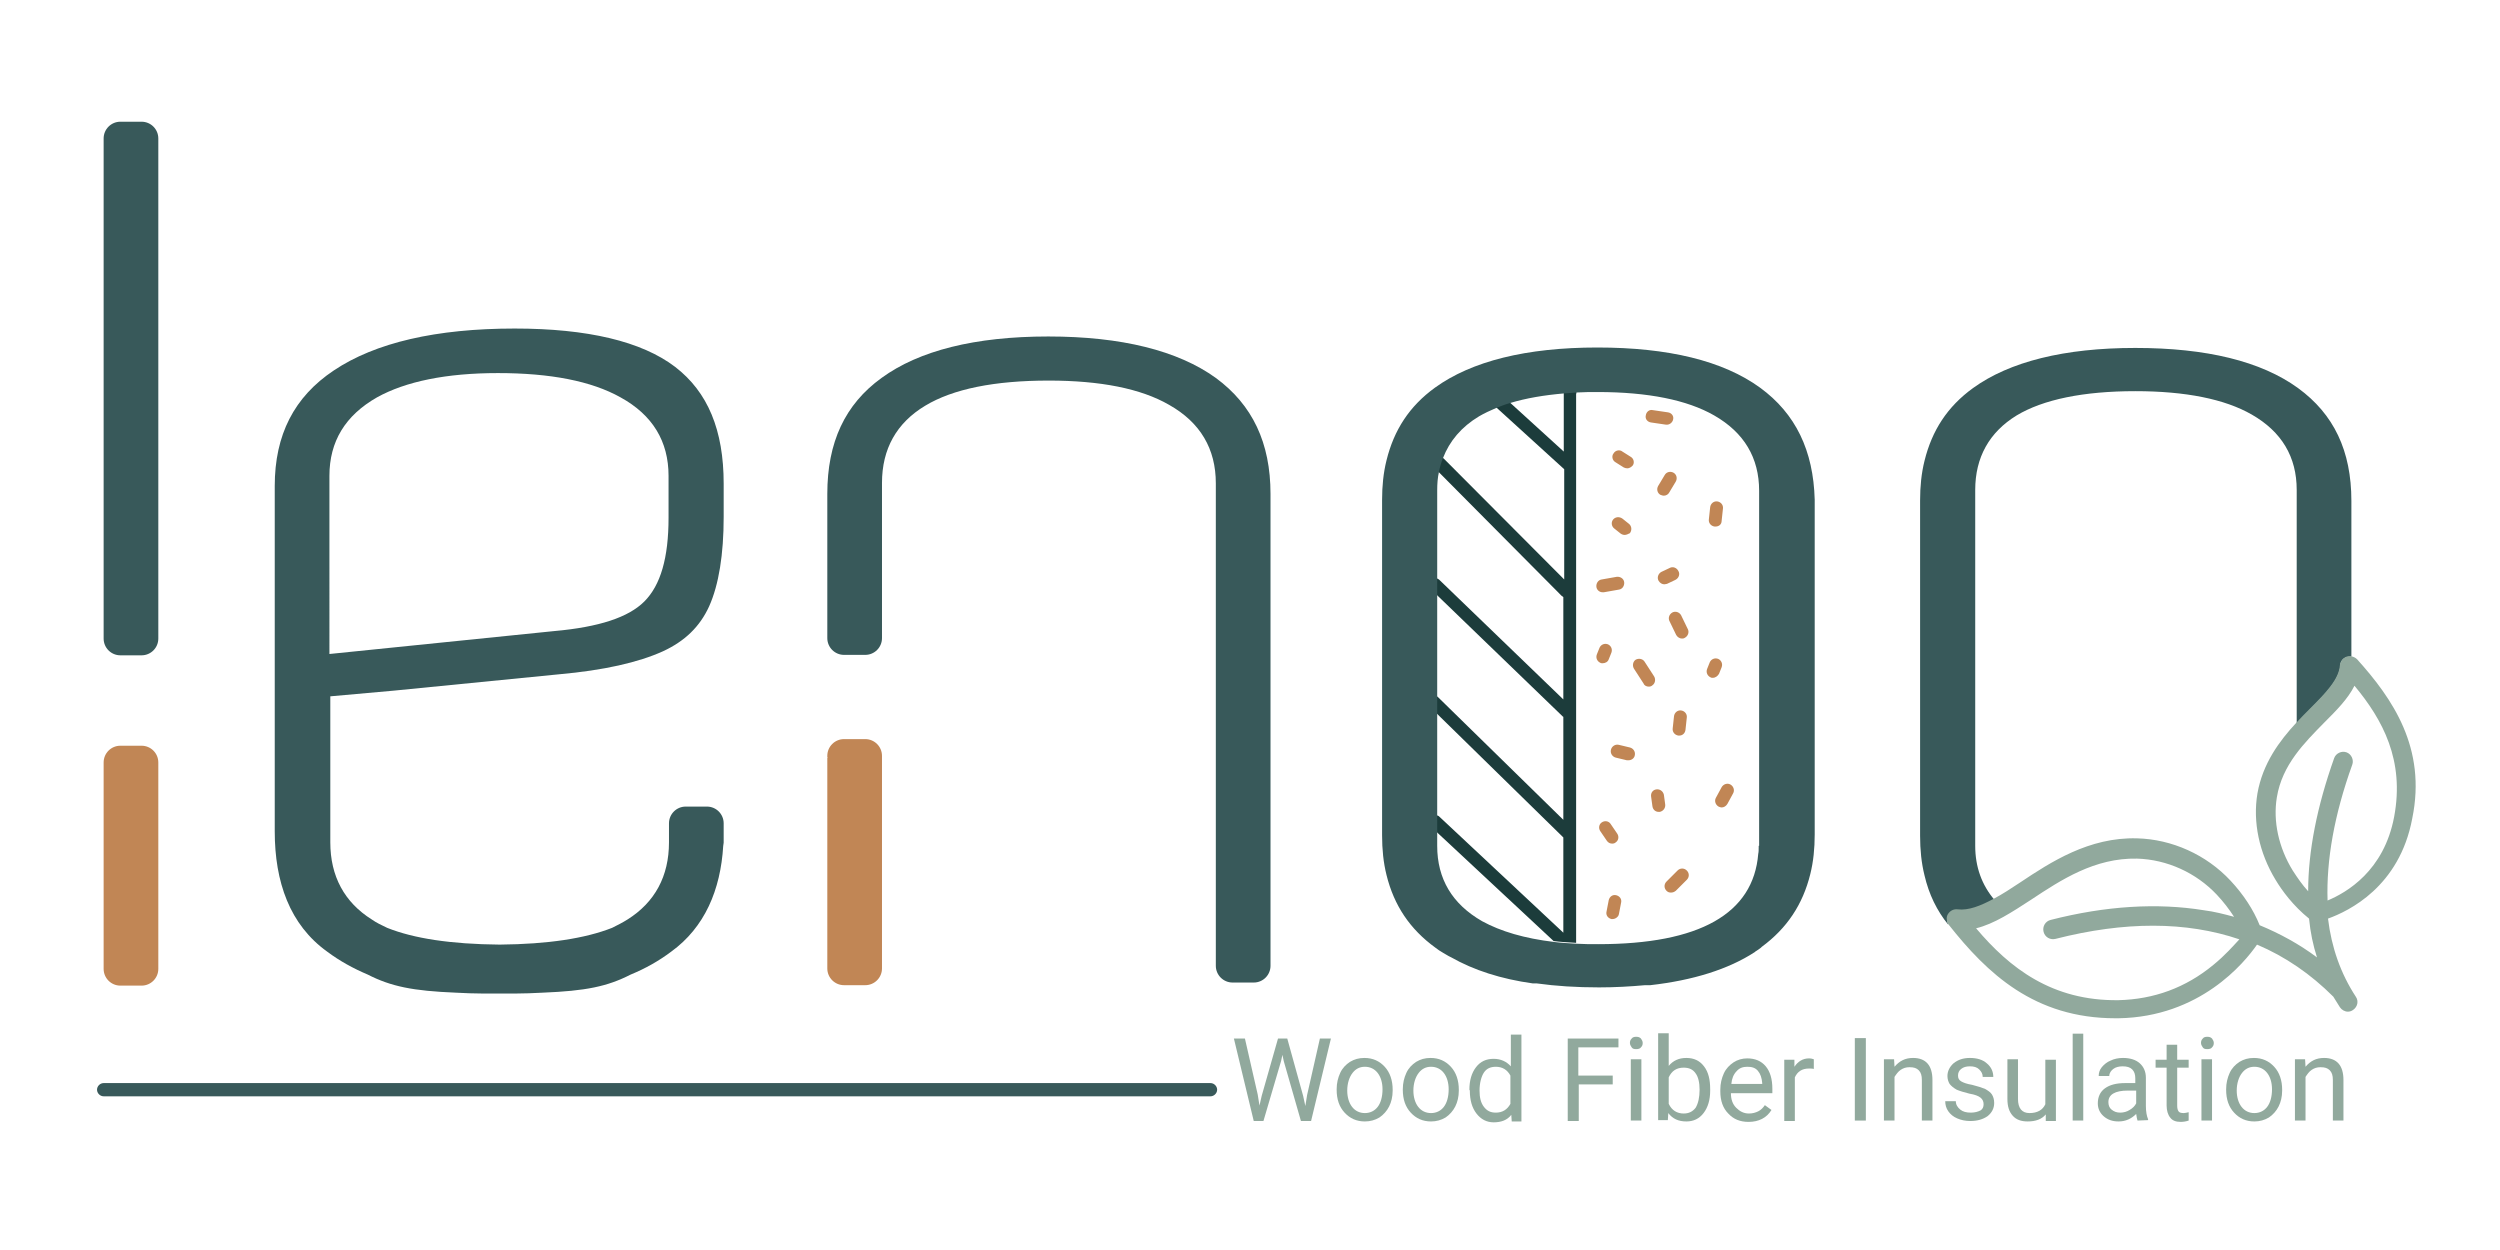 <?xml version="1.0" encoding="utf-8"?>
<!-- Generator: Adobe Illustrator 28.0.0, SVG Export Plug-In . SVG Version: 6.00 Build 0)  -->
<svg version="1.1" id="Calque_1" xmlns="http://www.w3.org/2000/svg" xmlns:xlink="http://www.w3.org/1999/xlink" x="0px" y="0px"
	 viewBox="0 0 566.9 283.5" style="enable-background:new 0 0 566.9 283.5;" xml:space="preserve">
<style type="text/css">
	.st0{fill:#C18655;}
	.st1{fill:#38595A;}
	.st2{fill:#1C3C3B;}
	.st3{fill:#91A99D;}
</style>
<path class="st0" d="M369,106.2c-0.3,0-0.6-0.1-0.8-0.2l-1.9-1.2c-0.7-0.4-0.9-1.4-0.4-2c0.4-0.7,1.4-0.9,2-0.4l1.9,1.2
	c0.7,0.4,0.9,1.4,0.4,2C369.9,105.9,369.5,106.2,369,106.2"/>
<path class="st0" d="M377.3,112.4c-0.3,0-0.5-0.1-0.8-0.2c-0.7-0.4-0.9-1.3-0.5-2l1.5-2.5c0.4-0.7,1.3-0.9,2-0.5s0.9,1.3,0.5,2
	l-1.5,2.5C378.3,112.1,377.8,112.4,377.3,112.4"/>
<path class="st0" d="M363.4,134.3c-0.7,0-1.3-0.5-1.4-1.2c-0.1-0.8,0.4-1.6,1.2-1.7l3.4-0.6c0.8-0.1,1.6,0.4,1.7,1.2
	s-0.4,1.6-1.2,1.7l-3.4,0.6C363.6,134.3,363.5,134.3,363.4,134.3"/>
<path class="st0" d="M368.4,121.3c-0.3,0-0.6-0.1-0.9-0.3l-1.5-1.2c-0.6-0.5-0.7-1.4-0.2-2s1.4-0.7,2.1-0.2l1.5,1.2
	c0.6,0.5,0.7,1.4,0.2,2.1C369.2,121.1,368.8,121.3,368.4,121.3"/>
<path class="st0" d="M377.4,132.5c-0.5,0-1-0.3-1.3-0.8c-0.4-0.7-0.1-1.6,0.6-2l1.9-0.9c0.7-0.4,1.6-0.1,2,0.7
	c0.4,0.7,0.1,1.6-0.7,2l-1.9,0.9C377.8,132.4,377.6,132.5,377.4,132.5"/>
<path class="st0" d="M373.9,155.7c-0.5,0-1-0.2-1.2-0.7l-2.2-3.4c-0.4-0.7-0.2-1.6,0.4-2c0.7-0.4,1.6-0.2,2,0.4l2.2,3.4
	c0.4,0.7,0.2,1.6-0.4,2C374.5,155.6,374.2,155.7,373.9,155.7"/>
<path class="st0" d="M369.3,172.4c-0.1,0-0.2,0-0.4,0l-2.5-0.6c-0.8-0.2-1.3-1-1.1-1.8c0.2-0.8,1-1.3,1.8-1.1l2.5,0.6
	c0.8,0.2,1.3,1,1.1,1.8C370.6,171.9,370,172.4,369.3,172.4"/>
<path class="st0" d="M363.4,150.4c-0.2,0-0.4,0-0.5-0.1c-0.7-0.3-1.1-1.1-0.8-1.9l0.6-1.5c0.3-0.7,1.1-1.1,1.9-0.8
	c0.7,0.3,1.1,1.1,0.8,1.9l-0.6,1.5C364.6,150.1,364,150.4,363.4,150.4"/>
<path class="st0" d="M388.4,153.7c-0.2,0-0.4,0-0.5-0.1c-0.7-0.3-1.1-1.1-0.8-1.9l0.6-1.5c0.3-0.7,1.1-1.1,1.9-0.8
	c0.7,0.3,1.1,1.1,0.8,1.9l-0.6,1.5C389.5,153.3,389,153.7,388.4,153.7"/>
<path class="st0" d="M381.4,144.8c-0.5,0-1-0.3-1.3-0.8l-1.5-3.1c-0.4-0.7-0.1-1.6,0.6-2s1.6-0.1,2,0.6l1.5,3.1
	c0.4,0.7,0.1,1.6-0.6,2C381.8,144.8,381.6,144.8,381.4,144.8"/>
<path class="st0" d="M380.8,166.8c-0.1,0-0.1,0-0.2,0c-0.8-0.1-1.4-0.8-1.3-1.6l0.3-2.8c0.1-0.8,0.8-1.4,1.6-1.3
	c0.8,0.1,1.4,0.8,1.3,1.6l-0.3,2.8C382.1,166.3,381.5,166.8,380.8,166.8"/>
<path class="st0" d="M389,119.4c-0.1,0-0.1,0-0.2,0c-0.8-0.1-1.4-0.8-1.3-1.6l0.3-2.8c0.1-0.8,0.8-1.4,1.6-1.3
	c0.8,0.1,1.4,0.8,1.3,1.6l-0.3,2.8C390.4,118.9,389.8,119.4,389,119.4"/>
<path class="st0" d="M365.6,191.3c-0.5,0-0.9-0.2-1.2-0.6l-1.5-2.2c-0.5-0.7-0.3-1.6,0.3-2c0.7-0.5,1.6-0.3,2,0.3l1.5,2.2
	c0.5,0.7,0.3,1.6-0.3,2C366.2,191.2,365.9,191.3,365.6,191.3"/>
<path class="st0" d="M376.1,184.1c-0.7,0-1.3-0.5-1.4-1.3l-0.3-2.2c-0.1-0.8,0.4-1.5,1.2-1.6c0.8-0.1,1.5,0.4,1.7,1.2l0.3,2.2
	c0.1,0.8-0.4,1.5-1.2,1.7C376.2,184.1,376.2,184.1,376.1,184.1"/>
<path class="st0" d="M378.9,202.4c-0.4,0-0.7-0.1-1-0.4c-0.6-0.6-0.6-1.5,0-2.1l2.5-2.5c0.6-0.6,1.5-0.6,2.1,0s0.6,1.5,0,2.1
	L380,202C379.6,202.3,379.3,202.4,378.9,202.4"/>
<path class="st0" d="M365.7,208.4c-0.1,0-0.2,0-0.3,0c-0.8-0.2-1.3-0.9-1.1-1.7l0.5-2.6c0.2-0.8,0.9-1.3,1.7-1.1
	c0.8,0.2,1.3,0.9,1.1,1.7l-0.5,2.6C367,207.9,366.3,208.4,365.7,208.4"/>
<path class="st0" d="M390.4,183.1c-0.2,0-0.5-0.1-0.7-0.2c-0.7-0.4-1-1.3-0.6-2l1.3-2.4c0.4-0.7,1.3-1,2-0.6s1,1.3,0.6,2l-1.3,2.4
	C391.4,182.8,390.9,183.1,390.4,183.1"/>
<path class="st0" d="M378,96.3c-0.1,0-0.1,0-0.2,0l-3.4-0.5c-0.8-0.1-1.4-0.8-1.2-1.6c0.1-0.8,0.8-1.4,1.6-1.2l3.4,0.5
	c0.8,0.1,1.4,0.8,1.2,1.6C379.3,95.7,378.7,96.3,378,96.3"/>
<path class="st0" d="M27.3,169.1c-2.1,0-3.8,1.7-3.8,3.8v46.8c0,2.1,1.7,3.8,3.8,3.8h4.8c2.1,0,3.8-1.7,3.8-3.8v-46.8
	c0-2.1-1.7-3.8-3.8-3.8H27.3z"/>
<path class="st0" d="M187.6,171.9V219c0,0.1,0,0.1,0,0.2v0.1v0.3c0,2.1,1.7,3.8,3.8,3.8h4.8c2.1,0,3.8-1.7,3.8-3.8v-0.4
	c0-0.1,0-0.2,0-0.2v-47.1c0-0.1,0-0.1,0-0.2v-0.3c0-2.1-1.7-3.8-3.8-3.8h-4.8c-2.1,0-3.8,1.7-3.8,3.8v0.3
	C187.7,171.8,187.7,171.9,187.6,171.9"/>
<path class="st1" d="M237.8,86.3c11.7,0,20.9,1.8,27.3,5.5c7.1,4,10.6,10,10.6,17.8V219c0,2.1,1.7,3.8,3.8,3.8h4.8
	c2.1,0,3.8-1.7,3.8-3.8V112c0-11.6-4.1-20.2-12.4-26.3c-8.6-6.2-21.4-9.4-38-9.4s-29.3,3.2-37.8,9.4c-8.3,6-12.3,14.6-12.3,26.3
	v26.3c0,0.1,0,0.1,0,0.2v0.1v6.1c0,2.1,1.7,3.8,3.8,3.8h4.8c2.1,0,3.8-1.7,3.8-3.8v-6.2c0-0.1,0-0.1,0-0.2v-28.8
	c0-7.7,3.3-13.6,9.8-17.5C216.1,88.2,225.5,86.3,237.8,86.3"/>
<path class="st1" d="M27.3,27.6c-2.1,0-3.8,1.7-3.8,3.8v113.4c0,2.1,1.7,3.8,3.8,3.8h4.8c2.1,0,3.8-1.7,3.8-3.8V31.4
	c0-2.1-1.7-3.8-3.8-3.8H27.3z"/>
<path class="st2" d="M357.5,89.2c0-0.1,0-0.2-0.1-0.4c-1,0-1.9,0.1-2.8,0.2c0,0.1,0,0.1,0,0.2v13.2l-12.3-11.2
	c-1.1,0.3-2.1,0.7-3.1,1.1l15.5,14.1v25L327.4,104c-0.1-0.1-0.2-0.2-0.4-0.2c-0.4,1-0.7,2.1-0.9,3.1l28,28.2
	c0.1,0.1,0.3,0.2,0.4,0.3v23.2l-28.1-27.1c-0.2-0.2-0.5-0.3-0.7-0.4v3.7l28.7,27.7c0,0,0.1,0,0.1,0.1v23.3l-28.4-27.8
	c-0.1-0.1-0.3-0.2-0.4-0.3v3.9l28.8,28.2v21.6l-28.1-26.3c-0.2-0.2-0.4-0.3-0.7-0.3v3.7l26.6,24.8c1.6,0.2,3.3,0.3,5.1,0.4
	c0-0.1,0-0.2,0-0.3V89.2H357.5z"/>
<path class="st1" d="M398.8,191.8c0,0.1,0,0.2,0,0.3c0,0.6,0,1.1-0.1,1.5c-1.1,13.6-13.3,20.5-36.3,20.5c-1.7,0-3.3,0-4.9-0.1
	c-1.8-0.1-3.5-0.2-5.1-0.4c-6.7-0.8-12.1-2.4-16.3-4.7c-6.8-3.9-10.2-9.6-10.2-17.1v-3v-3.7v-23.3v-3.9V135v-3.7v-20.1
	c0-1.5,0.1-2.9,0.4-4.2c0.2-1.1,0.5-2.1,0.9-3.1c1.5-3.9,4.2-7.1,8.2-9.5c1.2-0.7,2.5-1.3,3.9-1.9c1-0.4,2-0.8,3.1-1.1
	c3.6-1.1,7.7-1.8,12.4-2.2c0.9-0.1,1.9-0.1,2.8-0.2c1.5-0.1,3.1-0.1,4.7-0.1c11.4,0,20.3,1.8,26.4,5.3c6.8,3.9,10.2,9.6,10.2,17.1
	v80.5H398.8z M399.1,87.9L399.1,87.9c-8.4-6.1-20.8-9.1-36.9-9.1s-28.5,3.1-36.8,9.1c-5.8,4.2-9.3,9.6-11,16.5c-0.7,2.8-1,5.8-1,9
	v76c0,3.2,0.3,6.2,1,9c1.7,6.9,5.3,12.3,11.1,16.5c0.5,0.4,1.1,0.8,1.8,1.2c0.4,0.2,0.8,0.5,1.2,0.7l0,0c0.2,0.1,0.4,0.2,0.6,0.3
	c5.1,2.9,11.3,4.9,18.5,5.9c0,0,0.1,0,0.3,0h0.3h0.3c4.3,0.6,9,0.9,14.1,0.9c3.6,0,7.1-0.2,10.4-0.5h0.4h0.4c0.1,0,0.2,0,0.4,0
	c9.7-1.1,17.7-3.6,23.7-7.5l0.1-0.1c0.5-0.3,0.9-0.6,1.3-0.9l0.2-0.2c5.7-4.2,9.3-9.6,11-16.5c0.7-2.8,1-5.8,1-9v-75.9
	C411.2,102.2,407.2,93.8,399.1,87.9"/>
<path class="st1" d="M441.9,207.6c0.4-0.8,1.3-1.2,2.2-1.1c2.5,0.3,5.2-0.7,8.2-2.4c-2.9-3.4-4.4-7.5-4.4-12.3v-80.7
	c0-7.4,3.2-13.1,9.4-16.9c6-3.6,15.1-5.5,26.9-5.5c11.4,0,20.3,1.8,26.4,5.3c6.8,3.9,10.2,9.6,10.2,17.1V164
	c1.1-1.1,2.1-2.2,3.1-3.2c3.6-3.6,6.6-6.7,6.8-9.9c0-0.9,0.6-1.7,1.5-1.9c0.3-0.1,0.7-0.1,1-0.1v-35.3c0-11.4-4-19.7-12.1-25.6l0,0
	c-8.4-6.1-20.8-9.1-36.9-9.1S455.7,82,447.4,88c-5.8,4.2-9.3,9.6-11,16.5c-0.7,2.8-1,5.8-1,9v76c0,3.2,0.3,6.2,1,9
	c1,4.3,2.8,8,5.4,11.2C441.5,209,441.5,208.2,441.9,207.6"/>
<path class="st3" d="M542.9,185.2c-2.3,12.3-10.8,17.2-15.1,19c-0.3-9.1,1.5-19.4,5.6-30.8c0.4-1.1-0.2-2.4-1.3-2.8
	c-1.1-0.4-2.4,0.2-2.8,1.3c-3.9,11-5.9,21.1-5.9,30.2c-1.3-1.4-2.4-3-3.5-4.7c-3.2-5.2-4.5-11.2-3.6-16.6
	c1.2-7.4,6.3-12.4,10.7-16.9c2.8-2.8,5.4-5.4,6.9-8.4C540.3,163.2,545.3,172.4,542.9,185.2 M501.9,218.8c-6.3,5.2-13.5,7.8-21.5,8
	c-15.1,0.2-24.7-7.3-32.3-16.3c4.1-1,8.2-3.7,12.5-6.5c6.8-4.5,14.4-9.5,24-9.3c6.8,0.2,13.4,3.2,18.1,8.2c1.5,1.6,2.8,3.3,3.9,5
	c-2.2-0.6-4.5-1.2-6.9-1.5c-10.5-1.7-22.2-1-34.7,2.2c-1.2,0.3-1.9,1.5-1.6,2.7s1.5,1.9,2.7,1.6c15.7-4,29.6-4,41.7,0.1
	C506.5,214.4,504.6,216.6,501.9,218.8 M534.5,149.5c-0.4-0.4-0.9-0.6-1.4-0.7c-0.3,0-0.7,0-1,0.1c-0.8,0.3-1.4,1.1-1.5,1.9
	c-0.2,3.2-3.2,6.3-6.8,9.9c-1,1-2.1,2.1-3.1,3.2c-3.8,4.1-7.6,9.2-8.8,16c-1.1,6.5,0.4,13.5,4.1,19.6c1.5,2.5,4,5.9,7.6,8.8
	c0.3,3.1,0.9,6,1.8,8.8c-4-3-8.4-5.4-13-7.3c-1.4-3.5-3.7-7-6.6-10.1c-5.5-5.9-13.3-9.4-21.2-9.6c-10.9-0.3-19.6,5.4-26.5,10
	c-2.1,1.4-4.1,2.7-6,3.7c-3,1.6-5.7,2.7-8.2,2.4c-0.9-0.1-1.7,0.3-2.2,1.1c-0.4,0.7-0.3,1.4,0,2.1c0.1,0.1,0.1,0.2,0.2,0.3
	c8.7,11,19.4,21.2,37.8,21.2c0.2,0,0.5,0,0.7,0c18.4-0.3,28.5-12.5,31.4-16.7c6.4,2.7,12.2,6.7,17.3,11.8c0.5,0.8,1,1.6,1.5,2.4
	c0.4,0.6,1.1,1,1.8,1c0.4,0,0.8-0.1,1.2-0.4c1-0.7,1.3-2,0.6-3c-3.4-5.2-5.5-11.1-6.3-17.7c4.7-1.7,16.2-7.2,19.1-22.7
	C550.3,169.6,542.5,158.4,534.5,149.5"/>
<path class="st1" d="M89.4,156.6l37.4-3.7c10.1-0.9,18-2.7,23.5-5.2c5-2.3,8.4-5.6,10.5-10.2c2.2-4.9,3.3-11.8,3.3-20.3v-7.5
	c0-12.2-3.6-20.8-11-26.5c-7.6-5.8-19.9-8.7-36.4-8.7c-17.8,0-31.6,3.2-41,9.5c-9,6-13.4,14.6-13.4,26.2v78.3
	c0,11.5,3.4,21.2,11.9,27.3c2.8,2.1,5.9,3.8,9.2,5.2c5.3,2.7,10.2,3.7,20,4.1c2,0.1,4.1,0.2,6.4,0.2c1.2,0,2.3,0,3.4,0s2.2,0,3.4,0
	c2.2,0,4.4-0.1,6.4-0.2c9.9-0.4,14.7-1.4,20-4.1c3.4-1.4,6.4-3.1,9.2-5.2c7.6-5.5,11.2-14,11.8-24c0-0.2,0.1-0.5,0.1-0.7v-0.8
	c0-0.6,0-1.2,0-1.8l0,0v-1.8c0-2.1-1.7-3.8-3.8-3.8h-4.8c-2.1,0-3.8,1.7-3.8,3.8v4.3c0,7.7-3.2,13.6-9.4,17.5
	c-1.1,0.7-2.3,1.3-3.5,1.9c-6.1,2.4-14.5,3.7-25.5,3.8c-11.1-0.1-19.5-1.4-25.5-3.8c-1.3-0.6-2.5-1.2-3.5-1.9
	c-6.2-3.9-9.4-9.8-9.4-17.5v-33.1L89.4,156.6z M74.7,107.9c0-7.8,3.6-13.7,10.8-17.8c6.5-3.6,15.7-5.5,27.4-5.5
	c11.9,0,21.2,1.8,27.8,5.5c7.3,4,10.9,10,10.9,17.8v9.5c0,9.1-1.8,15.3-5.5,19c-3.6,3.6-10.3,5.8-20.4,6.7l-51,5.2
	C74.7,148.3,74.7,107.9,74.7,107.9z"/>
<path class="st1" d="M274.5,248.6h-251c-0.8,0-1.5-0.7-1.5-1.5s0.7-1.5,1.5-1.5h251c0.8,0,1.5,0.7,1.5,1.5S275.3,248.6,274.5,248.6z
	"/>
<g>
	<path class="st3" d="M285.2,248.2l0.4,2.5l0.5-2.2l3.7-13h2.1l3.6,13l0.5,2.3l0.4-2.5l2.9-12.8h2.5l-4.5,18.7H295l-3.9-13.6
		l-0.3-1.4l-0.3,1.4l-4,13.6h-2.2l-4.5-18.7h2.5L285.2,248.2z"/>
	<path class="st3" d="M303.1,247c0-1.4,0.3-2.6,0.8-3.7c0.5-1.1,1.3-1.9,2.2-2.5c1-0.6,2-0.9,3.3-0.9c1.9,0,3.4,0.7,4.6,2
		s1.8,3.1,1.8,5.2v0.2c0,1.4-0.3,2.6-0.8,3.6s-1.3,1.9-2.2,2.5c-1,0.6-2.1,0.9-3.3,0.9c-1.9,0-3.4-0.7-4.6-2s-1.8-3-1.8-5.2V247z
		 M305.5,247.3c0,1.5,0.4,2.8,1.1,3.7s1.7,1.4,2.9,1.4c1.2,0,2.2-0.5,2.9-1.4c0.7-0.9,1.1-2.3,1.1-4c0-1.5-0.4-2.8-1.1-3.7
		s-1.7-1.4-2.9-1.4c-1.2,0-2.1,0.5-2.8,1.4S305.5,245.6,305.5,247.3z"/>
	<path class="st3" d="M318.1,247c0-1.4,0.3-2.6,0.8-3.7c0.5-1.1,1.3-1.9,2.2-2.5c1-0.6,2-0.9,3.3-0.9c1.9,0,3.4,0.7,4.6,2
		s1.8,3.1,1.8,5.2v0.2c0,1.4-0.3,2.6-0.8,3.6s-1.3,1.9-2.2,2.5c-1,0.6-2.1,0.9-3.3,0.9c-1.9,0-3.4-0.7-4.6-2s-1.8-3-1.8-5.2V247z
		 M320.5,247.3c0,1.5,0.4,2.8,1.1,3.7s1.7,1.4,2.9,1.4c1.2,0,2.2-0.5,2.9-1.4c0.7-0.9,1.1-2.3,1.1-4c0-1.5-0.4-2.8-1.1-3.7
		s-1.7-1.4-2.9-1.4c-1.2,0-2.1,0.5-2.8,1.4S320.5,245.6,320.5,247.3z"/>
	<path class="st3" d="M333.2,247.1c0-2.1,0.5-3.8,1.5-5.1s2.3-1.9,4-1.9c1.6,0,2.9,0.6,3.9,1.7v-7.2h2.4v19.7h-2.2l-0.1-1.5
		c-0.9,1.2-2.3,1.7-4,1.7c-1.6,0-2.9-0.7-3.9-2s-1.5-3-1.5-5.2L333.2,247.1L333.2,247.1z M335.5,247.3c0,1.6,0.3,2.8,1,3.7
		s1.5,1.3,2.7,1.3c1.5,0,2.6-0.7,3.3-2v-6.4c-0.7-1.3-1.8-2-3.3-2c-1.2,0-2.1,0.4-2.7,1.3S335.5,245.6,335.5,247.3z"/>
	<path class="st3" d="M365.8,245.9H358v8.3h-2.5v-18.7H367v2h-9.1v6.4h7.8v2H365.8z"/>
	<path class="st3" d="M369.6,236.5c0-0.4,0.1-0.7,0.4-1c0.2-0.3,0.6-0.4,1-0.4c0.5,0,0.8,0.1,1.1,0.4c0.2,0.3,0.4,0.6,0.4,1
		s-0.1,0.7-0.4,1c-0.2,0.3-0.6,0.4-1.1,0.4s-0.8-0.1-1-0.4S369.6,236.9,369.6,236.5z M372.2,254.1h-2.4v-13.9h2.4V254.1z"/>
	<path class="st3" d="M387.8,247.3c0,2.1-0.5,3.8-1.5,5.1s-2.3,1.9-3.9,1.9c-1.8,0-3.1-0.6-4.1-1.9l-0.1,1.6H376v-19.7h2.4v7.4
		c1-1.2,2.3-1.8,4-1.8s3,0.6,4,1.9s1.4,3,1.4,5.2V247.3z M385.4,247.1c0-1.6-0.3-2.9-0.9-3.7c-0.6-0.9-1.5-1.3-2.7-1.3
		c-1.6,0-2.7,0.7-3.4,2.2v6c0.7,1.5,1.9,2.2,3.4,2.2c1.1,0,2-0.4,2.7-1.3C385.1,250.2,385.4,248.8,385.4,247.1z"/>
	<path class="st3" d="M396.5,254.4c-1.9,0-3.4-0.6-4.6-1.9c-1.2-1.2-1.8-2.9-1.8-5v-0.4c0-1.4,0.3-2.6,0.8-3.7
		c0.5-1.1,1.3-1.9,2.2-2.5c0.9-0.6,2-0.9,3.1-0.9c1.8,0,3.2,0.6,4.2,1.8s1.5,2.9,1.5,5.1v1h-9.4c0,1.4,0.4,2.5,1.2,3.3
		c0.8,0.8,1.7,1.3,2.9,1.3c0.8,0,1.5-0.2,2.1-0.5s1.1-0.8,1.5-1.4l1.5,1.1C400.6,253.5,398.8,254.4,396.5,254.4z M396.2,241.9
		c-1,0-1.8,0.3-2.4,1c-0.7,0.7-1.1,1.7-1.2,2.9h7v-0.2c-0.1-1.2-0.4-2.1-1-2.8S397.2,241.9,396.2,241.9z"/>
	<path class="st3" d="M411.4,242.4c-0.4-0.1-0.7-0.1-1.2-0.1c-1.6,0-2.6,0.7-3.2,2v9.9h-2.4v-13.9h2.3v1.6c0.8-1.2,1.9-1.9,3.3-1.9
		c0.5,0,0.8,0.1,1.1,0.2v2.2H411.4z"/>
	<path class="st3" d="M423.1,254.1h-2.5v-18.7h2.5V254.1z"/>
	<path class="st3" d="M429.5,240.2l0.1,1.7c1.1-1.3,2.4-2,4.2-2c2.9,0,4.4,1.7,4.4,5v9.2h-2.4v-9.2c0-1-0.2-1.7-0.7-2.2
		S434,242,433,242c-0.8,0-1.4,0.2-2,0.6c-0.6,0.4-1,1-1.4,1.6v9.9h-2.4v-13.9L429.5,240.2L429.5,240.2z"/>
	<path class="st3" d="M449.8,250.4c0-0.6-0.2-1.1-0.7-1.5s-1.3-0.7-2.5-0.9c-1.2-0.3-2.2-0.6-2.9-0.9c-0.7-0.4-1.2-0.8-1.6-1.3
		c-0.3-0.5-0.5-1.1-0.5-1.8c0-1.1,0.5-2.1,1.4-2.9c1-0.8,2.2-1.2,3.7-1.2c1.6,0,2.9,0.4,3.8,1.2c1,0.8,1.5,1.9,1.5,3.1h-2.4
		c0-0.7-0.3-1.2-0.8-1.7s-1.2-0.7-2.1-0.7s-1.5,0.2-2,0.6c-0.5,0.4-0.7,0.9-0.7,1.5s0.2,1,0.7,1.3s1.3,0.6,2.5,0.8
		c1.2,0.3,2.1,0.6,2.9,0.9c0.7,0.4,1.3,0.8,1.6,1.3s0.5,1.1,0.5,1.9c0,1.2-0.5,2.2-1.5,3c-1,0.7-2.3,1.1-3.9,1.1
		c-1.1,0-2.1-0.2-3-0.6s-1.5-0.9-2-1.6c-0.5-0.7-0.7-1.5-0.7-2.3h2.4c0,0.8,0.4,1.4,1,1.9s1.4,0.7,2.4,0.7c0.9,0,1.6-0.2,2.2-0.5
		C449.6,251.5,449.8,251,449.8,250.4z"/>
	<path class="st3" d="M463.9,252.7c-0.9,1.1-2.3,1.6-4.1,1.6c-1.5,0-2.6-0.4-3.4-1.3c-0.8-0.9-1.2-2.1-1.2-3.8v-9h2.4v9
		c0,2.1,0.9,3.2,2.6,3.2c1.8,0,3-0.7,3.6-2v-10.1h2.4v13.9h-2.3V252.7z"/>
	<path class="st3" d="M472.4,254.1H470v-19.7h2.4V254.1z"/>
	<path class="st3" d="M484.7,254.1c-0.1-0.3-0.2-0.8-0.3-1.5c-1.1,1.1-2.4,1.7-4,1.7c-1.4,0-2.5-0.4-3.4-1.2s-1.3-1.8-1.3-2.9
		c0-1.4,0.5-2.6,1.6-3.4c1.1-0.8,2.6-1.2,4.6-1.2h2.3v-1.1c0-0.8-0.2-1.5-0.7-2s-1.2-0.7-2.2-0.7c-0.8,0-1.6,0.2-2.1,0.6
		s-0.9,0.9-0.9,1.6h-2.4c0-0.7,0.2-1.4,0.7-2s1.2-1.2,2-1.5c0.8-0.4,1.8-0.6,2.8-0.6c1.6,0,2.9,0.4,3.8,1.2s1.4,1.9,1.4,3.3v6.4
		c0,1.3,0.2,2.3,0.5,3v0.2L484.7,254.1L484.7,254.1z M480.8,252.3c0.7,0,1.5-0.2,2.1-0.6c0.7-0.4,1.2-0.9,1.5-1.5v-2.9h-1.9
		c-2.9,0-4.4,0.9-4.4,2.6c0,0.7,0.2,1.3,0.7,1.7C479.4,252.1,480,252.3,480.8,252.3z"/>
	<path class="st3" d="M493.7,236.9v3.4h2.6v1.8h-2.6v8.6c0,0.6,0.1,1,0.3,1.3c0.2,0.3,0.6,0.4,1.2,0.4c0.3,0,0.7-0.1,1.1-0.2v1.9
		c-0.6,0.2-1.2,0.3-1.8,0.3c-1.1,0-1.9-0.3-2.4-1c-0.5-0.6-0.8-1.6-0.8-2.7v-8.6h-2.5v-1.8h2.5v-3.4H493.7z"/>
	<path class="st3" d="M499.1,236.5c0-0.4,0.1-0.7,0.4-1c0.2-0.3,0.6-0.4,1-0.4c0.5,0,0.8,0.1,1.1,0.4c0.2,0.3,0.4,0.6,0.4,1
		s-0.1,0.7-0.4,1c-0.2,0.3-0.6,0.4-1.1,0.4s-0.8-0.1-1-0.4S499.1,236.9,499.1,236.5z M501.6,254.1h-2.4v-13.9h2.4V254.1z"/>
	<path class="st3" d="M504.8,247c0-1.4,0.3-2.6,0.8-3.7c0.5-1.1,1.3-1.9,2.2-2.5c1-0.6,2-0.9,3.3-0.9c1.9,0,3.4,0.7,4.6,2
		s1.8,3.1,1.8,5.2v0.2c0,1.4-0.3,2.6-0.8,3.6s-1.3,1.9-2.2,2.5c-1,0.6-2.1,0.9-3.3,0.9c-1.9,0-3.4-0.7-4.6-2s-1.8-3-1.8-5.2
		L504.8,247L504.8,247z M507.2,247.3c0,1.5,0.4,2.8,1.1,3.7s1.7,1.4,2.9,1.4c1.2,0,2.2-0.5,2.9-1.4s1.1-2.3,1.1-4
		c0-1.5-0.4-2.8-1.1-3.7c-0.7-0.9-1.7-1.4-2.9-1.4c-1.2,0-2.1,0.5-2.8,1.4S507.2,245.6,507.2,247.3z"/>
	<path class="st3" d="M522.7,240.2l0.1,1.7c1.1-1.3,2.4-2,4.2-2c2.9,0,4.4,1.7,4.4,5v9.2H529v-9.2c0-1-0.2-1.7-0.7-2.2
		s-1.1-0.7-2.1-0.7c-0.8,0-1.4,0.2-2,0.6c-0.6,0.4-1,1-1.4,1.6v9.9h-2.4v-13.9L522.7,240.2L522.7,240.2z"/>
</g>
</svg>
